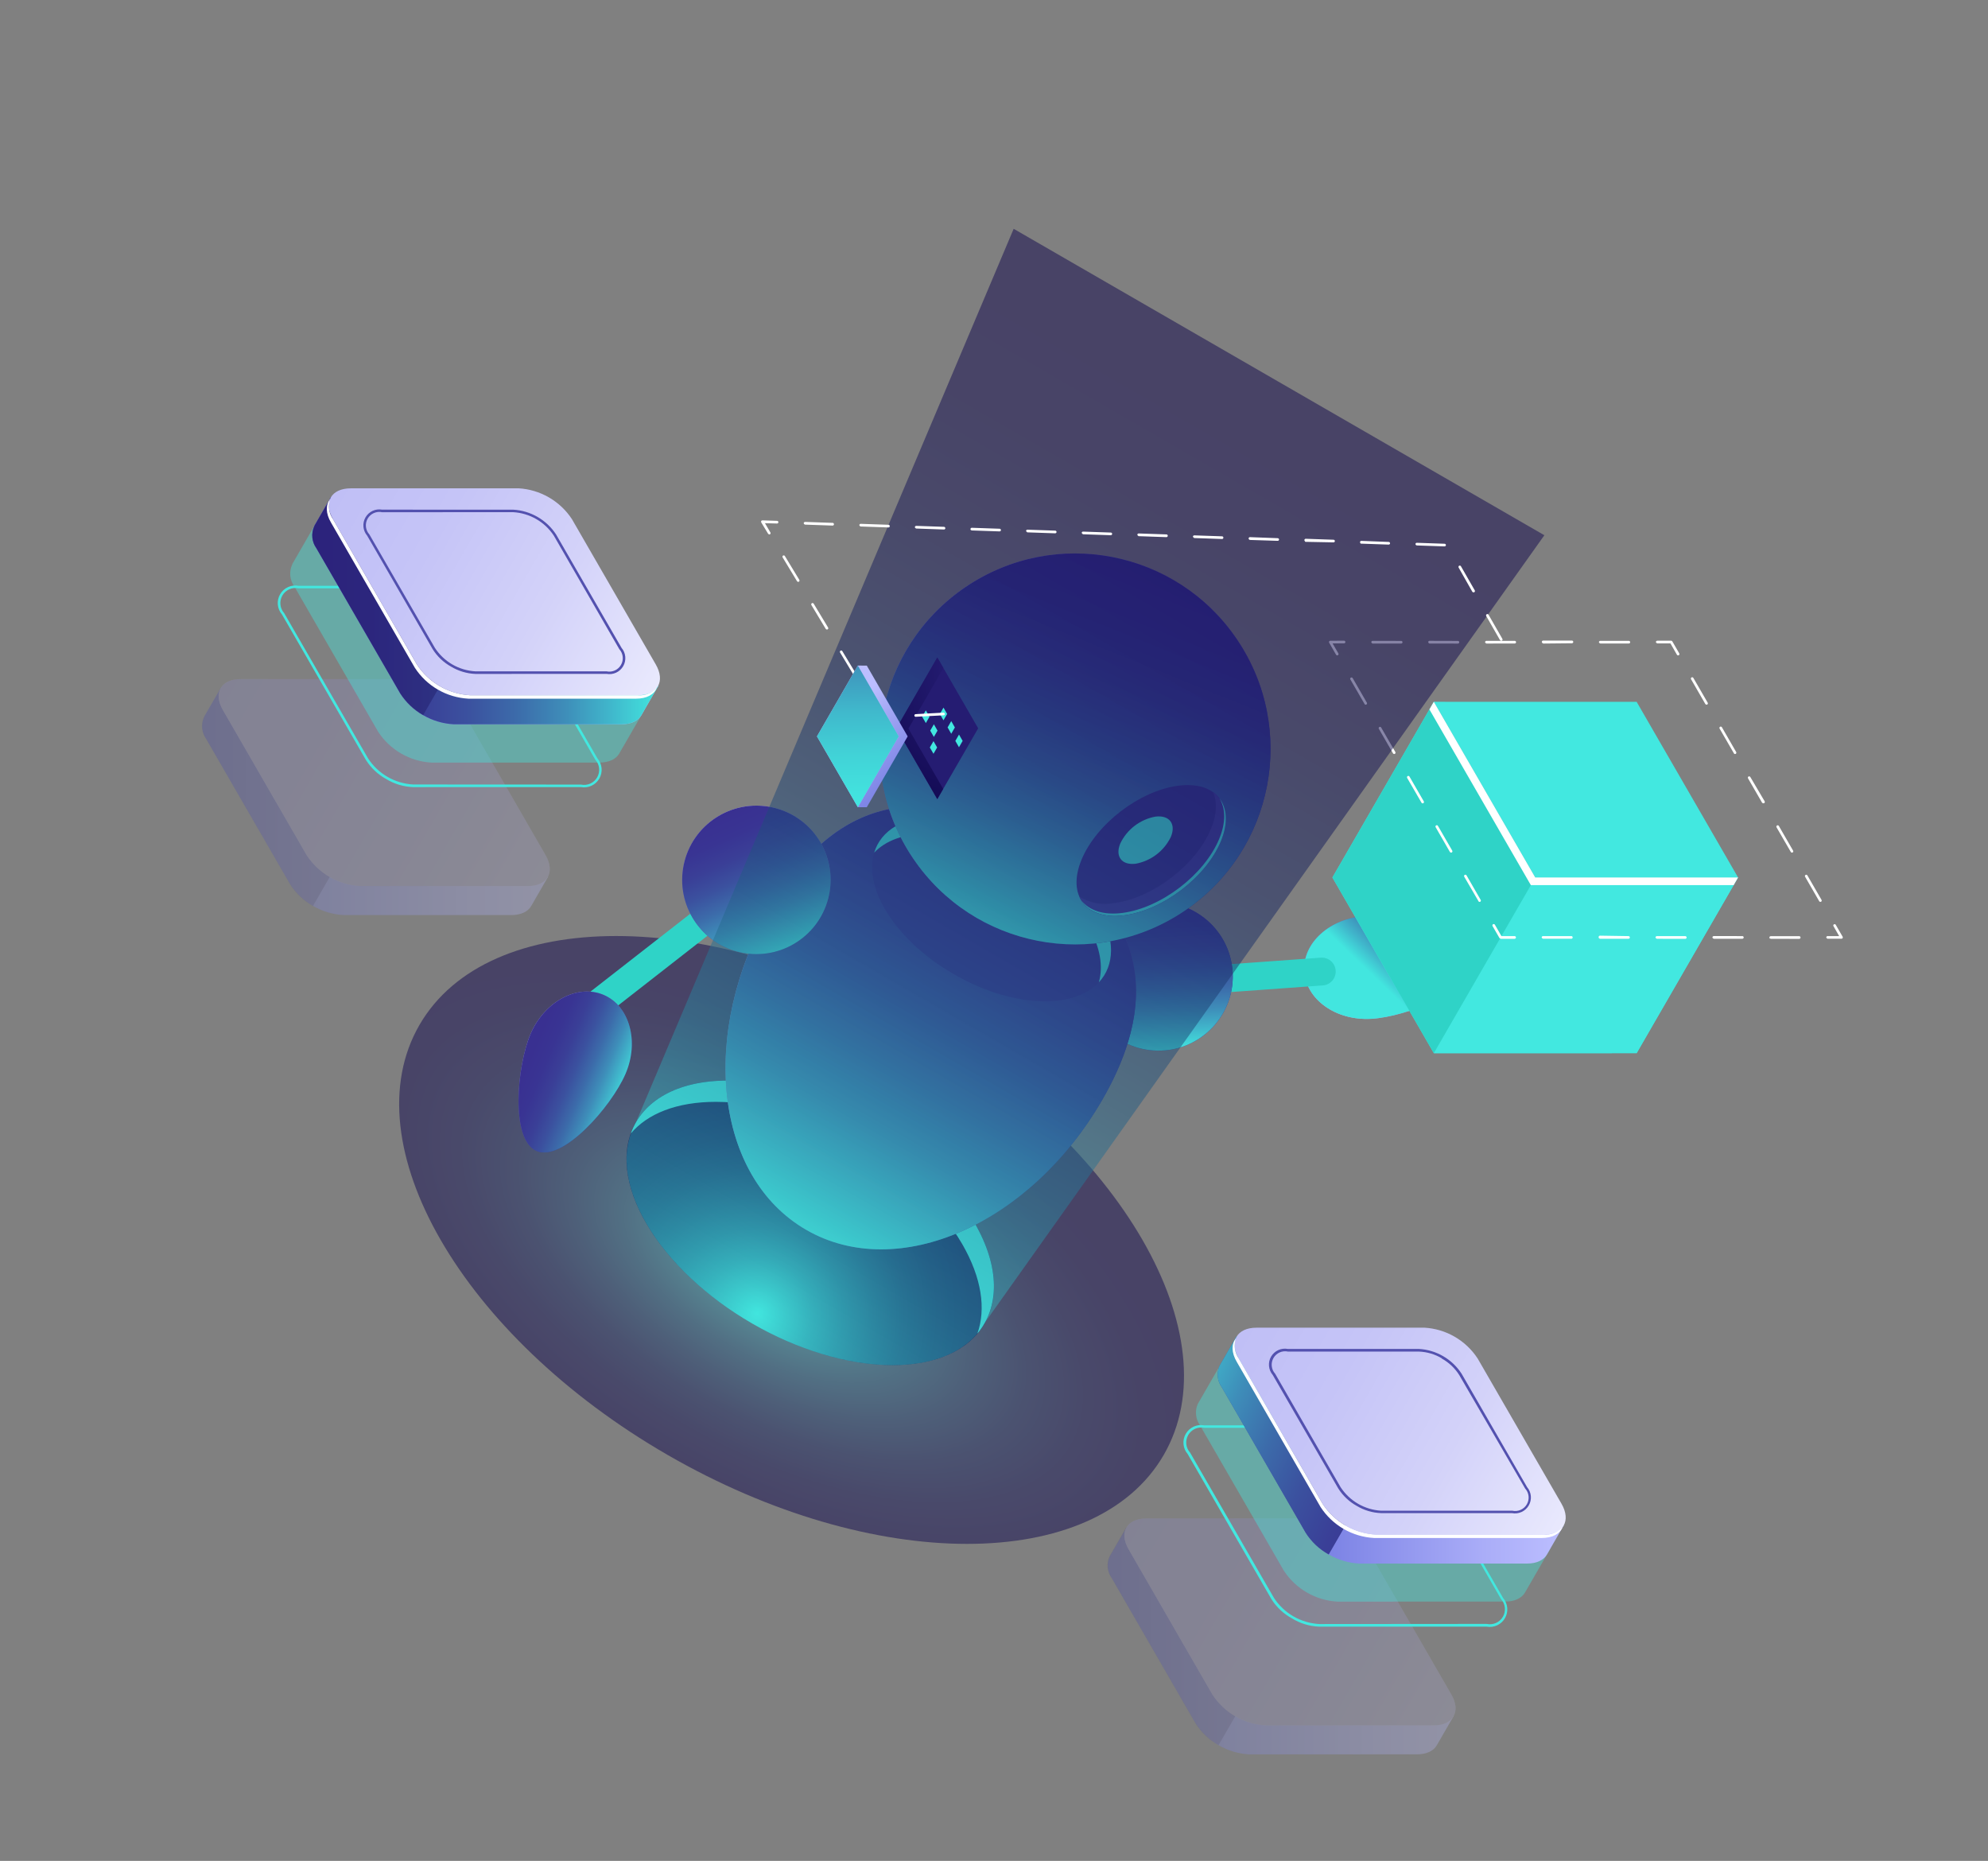 <svg width="3122" height="2922" viewBox="0 0 3122 2922" fill="none" xmlns="http://www.w3.org/2000/svg">
<rect x="0" y="0" width="3122" height="2922" fill="#808080" stroke="none"/>
<path style="mix-blend-mode:lighten" opacity="0.5" d="M1048.29 2284.47C725.487 2098.1 551.035 1795.93 658.638 1609.56C766.241 1423.18 1115.15 1423.18 1437.95 1609.55C1760.75 1795.92 1935.2 2098.08 1827.6 2284.46C1720 2470.83 1371.09 2470.84 1048.29 2284.47Z" fill="url(#paint0_radial_10945_21906)"/>
<path d="M1181.24 2078.13C1030.08 1990.85 948.393 1849.35 998.783 1762.08C1049.17 1674.8 1212.56 1674.79 1363.72 1762.07C1514.88 1849.34 1596.57 1990.84 1546.18 2078.12C1495.79 2165.39 1332.4 2165.4 1181.24 2078.13Z" fill="url(#paint1_radial_10945_21906)"/>
<path d="M1511.16 1953.62C1439.85 1830.22 1266.64 1730.22 1124.11 1730.15C1062.7 1730.17 1017.01 1748.71 990.688 1779.78C1008.76 1729.1 1062.36 1696.71 1143.44 1696.68C1286 1696.67 1459.21 1796.68 1530.49 1920.15C1571.04 1990.31 1569.53 2052.86 1534.9 2093.98C1548.58 2055.61 1541.86 2006.81 1511.16 1953.62Z" fill="#42E8E0"/>
<path d="M2153.62 1599.77C2209.23 1596.61 2316.98 1554.23 2314.54 1509.54C2312.09 1464.85 2200.1 1435.28 2144.42 1438.41C2088.73 1441.54 2045.6 1480.35 2048.24 1524.86C2050.87 1569.37 2097.96 1603.02 2153.62 1599.77Z" fill="url(#paint2_radial_10945_21906)"/>
<path style="mix-blend-mode:lighten" d="M2153.62 1599.77C2209.23 1596.61 2316.98 1554.23 2314.54 1509.54C2312.09 1464.85 2200.1 1435.28 2144.42 1438.41C2088.73 1441.54 2045.6 1480.35 2048.24 1524.86C2050.87 1569.37 2097.96 1603.02 2153.62 1599.77Z" fill="url(#paint3_linear_10945_21906)"/>
<path d="M1864.01 1558.94C1867.8 1561.12 1872.16 1562.13 1876.52 1561.82L2076.27 1547.41C2079.23 1547.34 2082.15 1546.67 2084.84 1545.43C2087.53 1544.2 2089.95 1542.44 2091.94 1540.24C2093.93 1538.05 2095.45 1535.47 2096.42 1532.67C2097.38 1529.87 2097.77 1526.91 2097.55 1523.95C2097.34 1521 2096.52 1518.12 2095.16 1515.49C2093.8 1512.86 2091.92 1510.53 2089.63 1508.65C2087.34 1506.77 2084.7 1505.38 2081.85 1504.55C2079.01 1503.72 2076.03 1503.48 2073.09 1503.84L1873.38 1518.18C1868.71 1518.51 1864.27 1520.34 1860.71 1523.38C1857.15 1526.43 1854.67 1530.53 1853.62 1535.1C1852.57 1539.66 1853.02 1544.44 1854.89 1548.73C1856.76 1553.02 1859.96 1556.6 1864.01 1558.94Z" fill="#2FD3C7"/>
<path d="M924.488 1597.55C928.256 1599.72 932.584 1600.72 936.923 1600.43C941.261 1600.13 945.415 1598.56 948.858 1595.9L1201.35 1398.82C1203.63 1397.07 1205.54 1394.88 1206.97 1392.39C1208.41 1389.9 1209.33 1387.15 1209.7 1384.3C1210.45 1378.54 1208.88 1372.72 1205.34 1368.11C1201.8 1363.51 1196.57 1360.51 1190.82 1359.76C1185.06 1359.01 1179.24 1360.58 1174.63 1364.12L922.114 1561.09C919.851 1562.86 917.96 1565.06 916.547 1567.56C915.134 1570.06 914.227 1572.81 913.879 1575.66C913.531 1578.52 913.748 1581.41 914.517 1584.17C915.287 1586.94 916.594 1589.53 918.364 1591.79C920.009 1594.09 922.09 1596.05 924.488 1597.55Z" fill="#2FD3C7"/>
<path d="M1706.12 1560.5C1691.07 1497.93 1729.6 1435 1792.18 1419.96C1854.75 1404.91 1917.68 1443.44 1932.72 1506.02C1947.77 1568.59 1909.24 1631.52 1846.66 1646.56C1784.09 1661.61 1721.16 1623.08 1706.12 1560.5Z" fill="url(#paint4_radial_10945_21906)"/>
<g style="mix-blend-mode:lighten">
<path d="M1702.94 1530.61C1704.38 1466.27 1757.71 1415.28 1822.05 1416.71C1886.39 1418.15 1937.39 1471.48 1935.95 1535.82C1934.51 1600.16 1881.19 1651.16 1816.84 1649.72C1752.5 1648.28 1701.51 1594.96 1702.94 1530.61Z" fill="url(#paint5_linear_10945_21906)"/>
</g>
<path d="M1210.24 1425.83C1097.09 1621.81 1122.15 1848.05 1266.08 1931.15C1410.01 2014.25 1618.15 1922.36 1731.18 1726.59C1844.21 1530.83 1761.54 1404.54 1617.97 1321.65C1474.4 1238.76 1323.39 1229.85 1210.24 1425.83Z" fill="url(#paint6_radial_10945_21906)"/>
<g style="mix-blend-mode:lighten">
<path d="M1210.27 1425.85C1097.12 1621.84 1122.17 1848.07 1266.1 1931.17C1410.04 2014.27 1618.18 1922.38 1731.2 1726.62C1844.23 1530.85 1761.57 1404.57 1617.99 1321.68C1474.42 1238.78 1323.42 1229.87 1210.27 1425.85Z" fill="url(#paint7_linear_10945_21906)"/>
</g>
<path d="M1497.86 1529.72C1399.6 1472.99 1346.5 1381.01 1379.26 1324.28C1412.02 1267.54 1518.22 1267.54 1616.48 1324.27C1714.74 1381 1767.84 1472.98 1735.08 1529.71C1702.33 1586.45 1596.12 1586.45 1497.86 1529.72Z" fill="#393091"/>
<path d="M1709.07 1454.35C1662.76 1374.12 1550.13 1309.09 1457.49 1309.1C1419.02 1308.96 1390.44 1320.23 1372.83 1338.88C1383.3 1304.05 1418.86 1281.69 1473.27 1281.78C1565.91 1281.77 1678.54 1346.79 1724.85 1427.03C1752.06 1474.06 1750.54 1516.08 1725.66 1542.49C1732.68 1517.81 1728.21 1487.48 1709.07 1454.35Z" fill="#42E8E0"/>
<path d="M1853.8 1092.31C1826.17 1140.16 1826.18 1217.77 1853.71 1265.76C1881.23 1313.75 1926.16 1313.56 1953.79 1265.7C1981.42 1217.85 1981.4 1140.24 1953.88 1092.26C1926.35 1044.27 1881.43 1044.45 1853.8 1092.31Z" fill="#BCBEFF"/>
<path d="M1433.97 1347.86C1339.05 1207.41 1375.97 1016.6 1516.42 921.688C1656.87 826.772 1847.68 863.688 1942.6 1004.14C2037.51 1144.6 2000.6 1335.4 1860.14 1430.32C1719.69 1525.23 1528.88 1488.32 1433.97 1347.86Z" fill="url(#paint8_radial_10945_21906)"/>
<g style="mix-blend-mode:lighten">
<path d="M1433.98 1347.86C1339.06 1207.41 1375.98 1016.6 1516.43 921.686C1656.89 826.77 1847.69 863.686 1942.61 1004.14C2037.52 1144.59 2000.61 1335.4 1860.15 1430.32C1719.7 1525.23 1528.89 1488.32 1433.98 1347.86Z" fill="url(#paint9_linear_10945_21906)"/>
</g>
<path d="M1698.56 1349.68C1675.17 1405.87 1705.17 1445.07 1765.52 1437.21C1825.87 1429.35 1893.79 1377.48 1917.17 1321.29C1940.55 1265.1 1910.56 1225.9 1850.21 1233.76C1789.86 1241.61 1721.94 1293.49 1698.56 1349.68Z" fill="#393091"/>
<path d="M1759.33 1324.43C1750.81 1344.86 1761.71 1359.05 1783.68 1356.22C1795.52 1354.02 1806.68 1349.05 1816.25 1341.73C1825.82 1334.41 1833.53 1324.94 1838.75 1314.09C1847.27 1293.66 1836.38 1279.46 1814.41 1282.3C1802.55 1284.47 1791.38 1289.42 1781.81 1296.74C1772.23 1304.07 1764.53 1313.56 1759.33 1324.43Z" fill="#42E8E0"/>
<path d="M1749.8 1418.01C1810.15 1410.16 1878.08 1358.28 1901.46 1302.09C1911.23 1278.82 1911.67 1259.03 1905.03 1243.82C1925.51 1258.43 1931.55 1286.7 1917.17 1321.29C1893.79 1377.48 1825.86 1429.35 1765.52 1437.21C1729.74 1441.91 1704.69 1430.04 1695.02 1407.88C1711.36 1418.02 1730.92 1421.64 1749.8 1418.01Z" fill="#453C9E"/>
<path d="M1762.86 1433.46C1823.28 1425.64 1891.13 1373.73 1914.56 1317.47C1925.39 1291.53 1924.75 1269.09 1915 1253.43C1927.17 1269.23 1928.92 1293.08 1917.17 1321.29C1893.79 1377.48 1825.86 1429.35 1765.52 1437.21C1733.1 1441.43 1709.5 1432.05 1698.14 1413.83C1710.29 1429.52 1732.82 1437.42 1762.86 1433.46Z" fill="#42E8E0"/>
<path d="M1073.75 1357.98C1086.79 1294.96 1148.45 1254.44 1211.48 1267.48C1274.5 1280.52 1315.02 1342.18 1301.98 1405.2C1288.94 1468.23 1227.28 1508.75 1164.26 1495.71C1101.23 1482.67 1060.71 1421 1073.75 1357.98Z" fill="url(#paint10_radial_10945_21906)"/>
<g style="mix-blend-mode:lighten">
<path d="M1073.74 1357.98C1086.78 1294.96 1148.44 1254.44 1211.47 1267.48C1274.49 1280.52 1315.01 1342.18 1301.97 1405.2C1288.93 1468.23 1227.27 1508.75 1164.24 1495.71C1101.22 1482.67 1060.7 1421.01 1073.74 1357.98Z" fill="url(#paint11_linear_10945_21906)"/>
</g>
<path d="M833.405 1622.93C811.402 1674.23 801.415 1789.53 842.649 1807.27C883.882 1825 959.875 1737.79 982.125 1686.73C1004.38 1635.67 988.701 1579.67 947.973 1562.23C907.246 1544.79 855.77 1571.84 833.405 1622.93Z" fill="url(#paint12_radial_10945_21906)"/>
<path style="mix-blend-mode:lighten" d="M833.405 1622.93C811.402 1674.23 801.415 1789.53 842.649 1807.27C883.882 1825 959.875 1737.79 982.125 1686.73C1004.38 1635.67 988.701 1579.67 947.973 1562.23C907.246 1544.79 855.77 1571.84 833.405 1622.93Z" fill="url(#paint13_linear_10945_21906)"/>
<path d="M2411 1377.86L2729.49 1377.83L2570.22 1653.7L2251.73 1653.73L2092.44 1377.85L2251.71 1101.98L2411 1377.86Z" fill="#42E8E0"/>
<path d="M2251.73 1653.73L2570.22 1653.7L2729.49 1377.83L2411 1377.86L2251.73 1653.73Z" fill="#42E8E0"/>
<path d="M2092.45 1377.85L2251.74 1653.73L2411.01 1377.86L2251.72 1101.99L2092.45 1377.85Z" fill="#2FD3C7"/>
<path d="M2411.01 1377.85L2729.5 1377.82L2570.24 1102.06L2251.72 1101.98L2411.01 1377.85Z" fill="#42E8E0"/>
<path d="M2355.83 1473.63C2356.08 1473.86 2356.37 1474.03 2356.7 1474.13L2378.57 1474.13C2379.14 1474.12 2379.67 1473.88 2380.07 1473.48C2380.46 1473.08 2380.68 1472.54 2380.69 1471.98C2380.68 1471.43 2380.46 1470.9 2380.07 1470.51C2379.68 1470.13 2379.15 1469.91 2378.6 1469.91L2357.96 1469.94L2347.59 1452C2347.31 1451.53 2346.86 1451.18 2346.33 1451.03C2345.8 1450.89 2345.23 1450.96 2344.76 1451.23C2344.27 1451.52 2343.92 1451.98 2343.76 1452.52C2343.61 1453.06 2343.68 1453.64 2343.95 1454.14L2354.89 1473.08C2355.16 1473.34 2355.48 1473.52 2355.83 1473.63Z" fill="white"/>
<path d="M2422.29 1473.54L2423.16 1474.04L2467.89 1474.03C2468.4 1473.98 2468.88 1473.74 2469.22 1473.35C2469.57 1472.97 2469.76 1472.47 2469.76 1471.95C2469.75 1471.43 2469.56 1470.94 2469.21 1470.55C2468.87 1470.17 2468.39 1469.93 2467.88 1469.88L2423.15 1469.89C2422.6 1469.89 2422.07 1470.11 2421.68 1470.5C2421.3 1470.89 2421.08 1471.42 2421.08 1471.97C2421.13 1472.31 2421.27 1472.64 2421.49 1472.91C2421.7 1473.18 2421.97 1473.4 2422.29 1473.54ZM2511.64 1473.55C2511.91 1473.8 2512.23 1473.99 2512.58 1474.1L2557.23 1474.05C2557.52 1474.08 2557.82 1474.04 2558.09 1473.95C2558.37 1473.86 2558.63 1473.71 2558.84 1473.52C2559.06 1473.32 2559.23 1473.08 2559.35 1472.81C2559.47 1472.55 2559.53 1472.26 2559.53 1471.97C2559.53 1471.67 2559.46 1471.38 2559.34 1471.12C2559.22 1470.85 2559.05 1470.61 2558.83 1470.42C2558.62 1470.22 2558.36 1470.08 2558.08 1469.99C2557.8 1469.9 2557.51 1469.87 2557.22 1469.9L2512.61 1469.2C2512.06 1469.2 2511.53 1469.43 2511.14 1469.82C2510.76 1470.21 2510.54 1470.73 2510.54 1471.28C2510.43 1471.73 2510.48 1472.2 2510.68 1472.61C2510.88 1473.03 2511.22 1473.36 2511.64 1473.55ZM2601.05 1473.61C2601.3 1473.84 2601.6 1474.01 2601.92 1474.11L2646.61 1474.18C2647.17 1474.16 2647.7 1473.93 2648.1 1473.53C2648.49 1473.12 2648.72 1472.58 2648.72 1472.02C2648.71 1471.47 2648.49 1470.95 2648.1 1470.56C2647.71 1470.17 2647.19 1469.95 2646.64 1469.95L2601.91 1469.96C2601.36 1469.96 2600.83 1470.19 2600.44 1470.58C2600.06 1470.97 2599.84 1471.49 2599.84 1472.04C2599.9 1472.38 2600.04 1472.7 2600.26 1472.97C2600.47 1473.25 2600.74 1473.47 2601.05 1473.61ZM2690.44 1473.55C2690.69 1473.78 2690.98 1473.95 2691.31 1474.05L2736.04 1474.05C2736.33 1474.08 2736.62 1474.04 2736.9 1473.95C2737.17 1473.86 2737.43 1473.71 2737.65 1473.52C2737.86 1473.32 2738.03 1473.08 2738.15 1472.81C2738.27 1472.54 2738.33 1472.26 2738.33 1471.96C2738.33 1471.67 2738.27 1471.38 2738.15 1471.12C2738.03 1470.85 2737.85 1470.61 2737.64 1470.42C2737.42 1470.22 2737.16 1470.07 2736.88 1469.98C2736.61 1469.89 2736.31 1469.86 2736.02 1469.89L2691.34 1469.83C2690.77 1469.85 2690.24 1470.08 2689.84 1470.48C2689.45 1470.88 2689.23 1471.42 2689.22 1471.98C2689.28 1472.33 2689.42 1472.65 2689.63 1472.92C2689.85 1473.2 2690.12 1473.41 2690.44 1473.55ZM2779.93 1473.65C2780.17 1473.93 2780.5 1474.12 2780.87 1474.19L2825.48 1474.22C2825.76 1474.22 2826.04 1474.17 2826.29 1474.06C2826.55 1473.96 2826.78 1473.8 2826.98 1473.61C2827.18 1473.41 2827.34 1473.18 2827.44 1472.93C2827.55 1472.67 2827.61 1472.4 2827.61 1472.12C2827.61 1471.84 2827.56 1471.57 2827.45 1471.31C2827.35 1471.05 2827.2 1470.82 2827 1470.62C2826.81 1470.42 2826.57 1470.27 2826.32 1470.16C2826.06 1470.05 2825.79 1469.99 2825.51 1469.99L2780.86 1470.04C2780.39 1470.03 2779.93 1470.17 2779.56 1470.45C2779.18 1470.72 2778.91 1471.12 2778.79 1471.56C2778.66 1472.01 2778.69 1472.49 2778.86 1472.92C2779.04 1473.35 2779.36 1473.71 2779.76 1473.94L2779.93 1473.65Z" fill="white"/>
<path d="M2869.22 1473.54C2869.46 1473.77 2869.76 1473.94 2870.08 1474.04L2891.96 1474.04C2892.31 1474.03 2892.65 1473.93 2892.96 1473.75C2893.26 1473.57 2893.52 1473.32 2893.71 1473.03C2893.89 1472.71 2893.99 1472.35 2894 1471.99C2894.01 1471.62 2893.92 1471.26 2893.76 1470.93L2882.81 1451.99C2882.51 1451.57 2882.07 1451.28 2881.56 1451.17C2881.06 1451.06 2880.53 1451.14 2880.08 1451.4C2879.63 1451.65 2879.29 1452.07 2879.13 1452.56C2878.97 1453.05 2879 1453.58 2879.21 1454.05L2888.28 1469.9L2870.07 1469.89C2869.52 1469.89 2869 1470.11 2868.61 1470.5C2868.22 1470.89 2868 1471.42 2868 1471.97C2868.06 1472.31 2868.2 1472.63 2868.41 1472.91C2868.62 1473.18 2868.9 1473.4 2869.22 1473.54Z" fill="white"/>
<path d="M2857.75 1415.92C2858.08 1416.1 2858.45 1416.18 2858.82 1416.18C2859.19 1416.18 2859.56 1416.08 2859.89 1415.9C2860.34 1415.6 2860.67 1415.13 2860.8 1414.6C2860.93 1414.07 2860.85 1413.51 2860.58 1413.03L2838.26 1374.4C2837.95 1373.98 2837.51 1373.69 2837 1373.58C2836.5 1373.47 2835.97 1373.55 2835.52 1373.81C2835.07 1374.06 2834.74 1374.48 2834.58 1374.97C2834.42 1375.46 2834.44 1375.99 2834.65 1376.47L2856.94 1415.16C2857.15 1415.47 2857.43 1415.73 2857.75 1415.92ZM2813.07 1338.56C2813.47 1338.79 2813.94 1338.88 2814.4 1338.82C2814.86 1338.76 2815.29 1338.55 2815.61 1338.21C2815.94 1337.88 2816.14 1337.45 2816.2 1336.98C2816.25 1336.52 2816.14 1336.06 2815.9 1335.66L2793.54 1296.92C2793.26 1296.44 2792.81 1296.1 2792.28 1295.95C2791.75 1295.81 2791.18 1295.88 2790.71 1296.15C2790.24 1296.45 2789.89 1296.91 2789.74 1297.45C2789.59 1297.98 2789.65 1298.56 2789.9 1299.06L2812.3 1337.72C2812.48 1338.06 2812.75 1338.35 2813.07 1338.56ZM2768.35 1261.08C2768.67 1261.27 2769.02 1261.37 2769.39 1261.38C2769.76 1261.39 2770.12 1261.3 2770.44 1261.13C2770.93 1260.84 2771.29 1260.38 2771.44 1259.84C2771.59 1259.29 2771.52 1258.71 2771.25 1258.22L2748.65 1219.91C2748.34 1219.49 2747.9 1219.2 2747.39 1219.09C2746.89 1218.98 2746.36 1219.06 2745.91 1219.32C2745.46 1219.58 2745.13 1219.99 2744.97 1220.48C2744.81 1220.97 2744.83 1221.51 2745.04 1221.98L2767.4 1260.72C2767.69 1260.91 2768.01 1261.03 2768.35 1261.08ZM2723.67 1183.71C2724.07 1183.94 2724.54 1184.04 2725 1183.97C2725.46 1183.91 2725.89 1183.7 2726.21 1183.36C2726.54 1183.03 2726.74 1182.6 2726.79 1182.14C2726.85 1181.67 2726.74 1181.21 2726.5 1180.81L2704.21 1142.11C2703.98 1141.61 2703.56 1141.22 2703.03 1141.02C2702.51 1140.83 2701.94 1140.85 2701.43 1141.09C2700.93 1141.32 2700.53 1141.74 2700.34 1142.26C2700.15 1142.78 2700.17 1143.36 2700.4 1143.87L2722.73 1182.49C2722.79 1182.75 2722.9 1182.99 2723.07 1183.2C2723.23 1183.41 2723.43 1183.58 2723.67 1183.71ZM2679.02 1106.27C2679.33 1106.45 2679.68 1106.54 2680.03 1106.55C2680.39 1106.55 2680.74 1106.45 2681.04 1106.28C2681.52 1106 2681.87 1105.55 2682.01 1105.02C2682.15 1104.49 2682.08 1103.92 2681.81 1103.44L2659.38 1064.66C2659.26 1064.39 2659.09 1064.16 2658.87 1063.96C2658.66 1063.76 2658.4 1063.62 2658.12 1063.53C2657.85 1063.44 2657.55 1063.4 2657.26 1063.43C2656.97 1063.46 2656.69 1063.55 2656.44 1063.7C2656.18 1063.84 2655.96 1064.04 2655.79 1064.28C2655.62 1064.51 2655.5 1064.78 2655.44 1065.07C2655.37 1065.35 2655.37 1065.65 2655.43 1065.93C2655.49 1066.22 2655.61 1066.49 2655.78 1066.73L2678.07 1105.43C2678.3 1105.79 2678.63 1106.08 2679.02 1106.27Z" fill="white"/>
<path d="M2601.65 1009.74C2601.92 1009.99 2602.24 1010.17 2602.58 1010.29L2623.3 1010.29L2633.53 1028.15C2633.83 1028.59 2634.28 1028.92 2634.8 1029.06C2635.32 1029.2 2635.87 1029.15 2636.36 1028.92C2636.84 1028.63 2637.2 1028.17 2637.35 1027.63C2637.5 1027.09 2637.44 1026.51 2637.17 1026.01L2626.23 1007.07C2626.03 1006.76 2625.76 1006.51 2625.45 1006.33C2625.13 1006.15 2624.78 1006.05 2624.42 1006.02L2602.61 1006.06C2602.05 1006.08 2601.52 1006.3 2601.11 1006.69C2600.71 1007.08 2600.47 1007.61 2600.43 1008.17C2600.49 1008.52 2600.63 1008.84 2600.84 1009.11C2601.05 1009.39 2601.33 1009.6 2601.65 1009.74Z" fill="white"/>
<path d="M2154.58 1009.95C2154.85 1010.21 2155.17 1010.39 2155.52 1010.5L2200.25 1010.49C2200.54 1010.52 2200.84 1010.49 2201.11 1010.39C2201.39 1010.3 2201.65 1010.15 2201.86 1009.96C2202.08 1009.76 2202.25 1009.52 2202.37 1009.25C2202.49 1008.99 2202.55 1008.7 2202.55 1008.41C2202.55 1008.11 2202.48 1007.83 2202.36 1007.56C2202.24 1007.29 2202.07 1007.05 2201.85 1006.86C2201.64 1006.66 2201.38 1006.52 2201.1 1006.43C2200.82 1006.34 2200.53 1006.31 2200.24 1006.34L2155.55 1006.27C2155 1006.28 2154.48 1006.5 2154.09 1006.89C2153.7 1007.28 2153.48 1007.81 2153.48 1008.35C2153.52 1008.69 2153.63 1009.02 2153.83 1009.3C2154.02 1009.58 2154.28 1009.8 2154.58 1009.95ZM2244 1010.01C2244.23 1010.27 2244.53 1010.44 2244.87 1010.51L2289.56 1010.58C2290.12 1010.56 2290.65 1010.33 2291.05 1009.93C2291.44 1009.52 2291.66 1008.98 2291.67 1008.42C2291.66 1007.87 2291.44 1007.35 2291.05 1006.96C2290.66 1006.57 2290.13 1006.35 2289.58 1006.35L2244.94 1006.22C2244.39 1006.22 2243.86 1006.44 2243.48 1006.83C2243.09 1007.22 2242.87 1007.75 2242.87 1008.3C2242.9 1008.65 2243.02 1009 2243.22 1009.3C2243.42 1009.6 2243.69 1009.84 2244 1010.01ZM2333.39 1009.95C2333.66 1010.2 2333.98 1010.38 2334.33 1010.5L2378.98 1010.45C2379.5 1010.39 2379.97 1010.15 2380.32 1009.76C2380.66 1009.38 2380.85 1008.88 2380.85 1008.36C2380.85 1007.85 2380.66 1007.35 2380.31 1006.97C2379.96 1006.59 2379.49 1006.35 2378.97 1006.29L2334.36 1006.27C2333.79 1006.29 2333.26 1006.51 2332.85 1006.9C2332.45 1007.3 2332.21 1007.82 2332.17 1008.38C2332.23 1008.73 2332.37 1009.05 2332.58 1009.32C2332.79 1009.6 2333.07 1009.81 2333.39 1009.95ZM2422.73 1009.97C2422.98 1010.25 2423.31 1010.44 2423.67 1010.51L2468.65 1010.07C2469.19 1010.04 2469.71 1009.82 2470.09 1009.43C2470.47 1009.05 2470.7 1008.53 2470.72 1007.99C2470.71 1007.44 2470.5 1006.91 2470.12 1006.51C2469.74 1006.12 2469.23 1005.88 2468.68 1005.84L2423.46 1005.86C2423 1005.85 2422.54 1005.99 2422.17 1006.27C2421.79 1006.54 2421.52 1006.93 2421.39 1007.38C2421.27 1007.83 2421.3 1008.31 2421.47 1008.74C2421.65 1009.17 2421.97 1009.53 2422.37 1009.76L2422.73 1009.97ZM2512.19 1009.95C2512.44 1010.18 2512.73 1010.35 2513.06 1010.45L2557.79 1010.44C2558.08 1010.47 2558.37 1010.44 2558.65 1010.35C2558.92 1010.26 2559.18 1010.11 2559.4 1009.91C2559.61 1009.72 2559.78 1009.48 2559.9 1009.21C2560.02 1008.94 2560.08 1008.65 2560.08 1008.36C2560.08 1008.07 2560.02 1007.78 2559.9 1007.52C2559.78 1007.25 2559.6 1007.01 2559.39 1006.82C2559.17 1006.62 2558.91 1006.47 2558.64 1006.38C2558.36 1006.29 2558.06 1006.26 2557.77 1006.29L2513.04 1006.3C2512.5 1006.31 2511.97 1006.53 2511.58 1006.92C2511.19 1007.31 2510.98 1007.83 2510.98 1008.38C2511.03 1008.73 2511.17 1009.05 2511.38 1009.32C2511.6 1009.6 2511.87 1009.81 2512.19 1009.95Z" fill="white"/>
<path d="M2099.03 1028.87C2099.33 1029.05 2099.68 1029.14 2100.04 1029.14C2100.39 1029.14 2100.74 1029.05 2101.05 1028.87C2101.52 1028.6 2101.87 1028.15 2102.01 1027.62C2102.16 1027.08 2102.09 1026.52 2101.82 1026.04L2092.7 1010.27L2110.96 1010.21C2111.47 1010.15 2111.95 1009.91 2112.29 1009.53C2112.64 1009.14 2112.83 1008.64 2112.82 1008.13C2112.82 1007.61 2112.63 1007.11 2112.28 1006.73C2111.93 1006.35 2111.46 1006.11 2110.94 1006.06L2089.14 1006.09C2088.76 1006.09 2088.39 1006.18 2088.07 1006.36C2087.74 1006.55 2087.47 1006.82 2087.28 1007.14C2087.1 1007.46 2087.01 1007.82 2087.03 1008.18C2087.04 1008.54 2087.15 1008.9 2087.34 1009.2L2098.21 1028.11C2098.42 1028.42 2098.7 1028.68 2099.03 1028.87Z" fill="white"/>
<path d="M2322.46 1415.9C2322.77 1416.09 2323.13 1416.19 2323.5 1416.2C2323.87 1416.21 2324.23 1416.12 2324.55 1415.95C2325.03 1415.67 2325.37 1415.22 2325.52 1414.69C2325.66 1414.16 2325.59 1413.59 2325.32 1413.11L2302.96 1374.37C2302.66 1373.95 2302.22 1373.66 2301.71 1373.55C2301.21 1373.44 2300.68 1373.52 2300.23 1373.78C2299.78 1374.04 2299.44 1374.45 2299.28 1374.94C2299.12 1375.43 2299.15 1375.97 2299.36 1376.44L2322.01 1415.35L2322.46 1415.9ZM2277.78 1338.53C2278.18 1338.76 2278.65 1338.86 2279.11 1338.79C2279.57 1338.73 2280 1338.52 2280.32 1338.19C2280.65 1337.85 2280.85 1337.42 2280.9 1336.96C2280.95 1336.49 2280.85 1336.03 2280.6 1335.63L2258.28 1297.01C2258.16 1296.74 2257.99 1296.5 2257.77 1296.3C2257.55 1296.11 2257.3 1295.96 2257.02 1295.87C2256.74 1295.78 2256.45 1295.75 2256.16 1295.78C2255.87 1295.81 2255.59 1295.9 2255.33 1296.04C2255.08 1296.19 2254.86 1296.38 2254.69 1296.62C2254.51 1296.86 2254.39 1297.13 2254.33 1297.41C2254.27 1297.7 2254.27 1297.99 2254.33 1298.28C2254.39 1298.56 2254.51 1298.83 2254.68 1299.07L2276.96 1337.77C2277.17 1338.08 2277.45 1338.34 2277.78 1338.53ZM2233.09 1261.16C2233.49 1261.4 2233.96 1261.49 2234.42 1261.43C2234.88 1261.37 2235.31 1261.15 2235.64 1260.82C2235.96 1260.48 2236.17 1260.05 2236.22 1259.59C2236.27 1259.13 2236.16 1258.66 2235.92 1258.26L2213.46 1219.37C2213.18 1218.89 2212.73 1218.55 2212.2 1218.4C2211.67 1218.26 2211.1 1218.33 2210.63 1218.6C2210.16 1218.9 2209.81 1219.36 2209.66 1219.9C2209.51 1220.43 2209.57 1221.01 2209.82 1221.51L2232.22 1260.17C2232.41 1260.58 2232.71 1260.92 2233.09 1261.16ZM2188.38 1183.68C2188.69 1183.87 2189.05 1183.98 2189.41 1183.99C2189.78 1184 2190.14 1183.91 2190.47 1183.73C2190.95 1183.45 2191.31 1182.98 2191.46 1182.44C2191.61 1181.9 2191.54 1181.32 2191.28 1180.83L2168.88 1142.16C2168.58 1141.74 2168.13 1141.44 2167.62 1141.33C2167.12 1141.23 2166.59 1141.31 2166.14 1141.56C2165.7 1141.82 2165.36 1142.23 2165.2 1142.73C2165.04 1143.22 2165.07 1143.75 2165.28 1144.22L2187.63 1182.96C2187.82 1183.26 2188.08 1183.5 2188.38 1183.68ZM2143.69 1106.31C2144.02 1106.49 2144.39 1106.59 2144.76 1106.58C2145.13 1106.58 2145.5 1106.48 2145.82 1106.29C2146.28 1106 2146.62 1105.55 2146.76 1105.02C2146.9 1104.5 2146.84 1103.94 2146.59 1103.46L2124.23 1064.72C2123.93 1064.26 2123.47 1063.93 2122.93 1063.8C2122.4 1063.67 2121.84 1063.75 2121.36 1064.02C2120.88 1064.3 2120.54 1064.75 2120.39 1065.28C2120.25 1065.81 2120.32 1066.38 2120.59 1066.85L2142.99 1105.52C2143.05 1105.71 2143.16 1105.88 2143.29 1106.02C2143.42 1106.16 2143.58 1106.28 2143.76 1106.35L2143.69 1106.31Z" fill="white"/>
<path d="M2411 1377.86L2729.49 1377.83L2722.56 1389.83L2404.07 1389.86L2244.79 1113.98L2251.71 1101.98L2411 1377.86Z" fill="white"/>
<path style="mix-blend-mode:lighten" opacity="0.5" d="M1591.89 359.29L2425.28 840.444L1547.52 2075.62C1524.84 2117.57 1474.25 2143.59 1401.54 2143.64C1259.02 2143.57 1085.74 2043.53 1014.49 1920.17C978.889 1858.46 975.473 1802.6 998.846 1762.12L1591.89 359.29Z" fill="url(#paint14_linear_10945_21906)"/>
<path d="M1407.77 1143.62L1471.97 1254.81L1536.16 1143.63L1472 1032.37L1407.77 1143.62Z" fill="#251C72"/>
<path opacity="0.8" d="M1481.52 1048.94L1426.59 1144.08L1481.23 1238.76L1471.97 1254.81L1407.77 1143.62L1472 1032.37L1481.52 1048.94Z" fill="url(#paint15_radial_10945_21906)"/>
<path d="M1500.29 1163.39L1506.01 1173.35L1511.77 1163.37L1506.05 1153.42L1500.29 1163.39Z" fill="#42E8E0"/>
<path d="M1488.13 1142.2L1493.85 1152.16L1499.57 1142.26L1493.85 1132.3L1488.13 1142.2Z" fill="#42E8E0"/>
<path d="M1475.93 1121.1L1481.66 1131.05L1487.42 1121.08L1481.69 1111.12L1475.93 1121.1Z" fill="#42E8E0"/>
<path d="M1460.83 1147.27L1466.59 1157.15L1472.31 1147.25L1466.59 1137.29L1460.83 1147.27Z" fill="#42E8E0"/>
<path d="M1460.22 1173.71L1465.98 1183.59L1471.7 1173.69L1465.98 1163.74L1460.22 1173.71Z" fill="#42E8E0"/>
<path d="M1448.17 1125.4L1453.97 1135.4L1459.73 1125.42L1453.93 1115.42L1448.17 1125.4Z" fill="#42E8E0"/>
<path d="M1382.1 1128.22C1382.39 1128.48 1382.74 1128.68 1383.11 1128.8L1394.37 1128.17C1394.91 1128.13 1395.41 1127.88 1395.77 1127.47C1396.13 1127.07 1396.32 1126.54 1396.29 1126C1396.26 1125.44 1396.01 1124.92 1395.6 1124.54C1395.2 1124.16 1394.66 1123.96 1394.1 1123.96L1384.11 1124.56L1368.08 1097.57C1367.94 1097.33 1367.75 1097.13 1367.53 1096.97C1367.31 1096.81 1367.06 1096.69 1366.79 1096.63C1366.52 1096.56 1366.24 1096.55 1365.97 1096.59C1365.7 1096.63 1365.44 1096.73 1365.21 1096.87C1364.97 1097.02 1364.77 1097.2 1364.61 1097.43C1364.44 1097.65 1364.33 1097.9 1364.26 1098.17C1364.2 1098.43 1364.19 1098.71 1364.23 1098.98C1364.27 1099.25 1364.37 1099.51 1364.51 1099.75L1381.24 1127.53C1381.47 1127.83 1381.76 1128.06 1382.1 1128.22ZM1436.99 1125.3C1437.34 1125.48 1437.74 1125.54 1438.14 1125.48L1481.77 1123.2C1482.04 1123.19 1482.31 1123.11 1482.56 1122.99C1482.81 1122.87 1483.03 1122.7 1483.22 1122.49C1483.4 1122.28 1483.54 1122.04 1483.63 1121.78C1483.72 1121.52 1483.75 1121.24 1483.74 1120.97C1483.72 1120.69 1483.65 1120.42 1483.52 1120.17C1483.4 1119.92 1483.23 1119.7 1483.02 1119.52C1482.82 1119.34 1482.57 1119.2 1482.31 1119.11C1482.05 1119.02 1481.77 1118.98 1481.5 1119L1437.9 1121.39C1437.63 1121.4 1437.36 1121.47 1437.11 1121.58C1436.87 1121.7 1436.65 1121.86 1436.47 1122.06C1436.29 1122.27 1436.15 1122.5 1436.07 1122.76C1435.98 1123.02 1435.95 1123.29 1435.97 1123.56C1435.95 1123.92 1436.04 1124.27 1436.22 1124.58C1436.4 1124.89 1436.67 1125.14 1436.99 1125.3ZM1342.74 1062.99C1343.15 1063.22 1343.62 1063.32 1344.08 1063.25C1344.54 1063.19 1344.96 1062.98 1345.29 1062.64C1345.62 1062.31 1345.82 1061.88 1345.87 1061.42C1345.92 1060.95 1345.82 1060.49 1345.57 1060.09L1322.98 1022.76C1322.87 1022.47 1322.7 1022.21 1322.49 1022C1322.27 1021.79 1322 1021.63 1321.72 1021.53C1321.43 1021.43 1321.12 1021.39 1320.82 1021.42C1320.52 1021.45 1320.22 1021.55 1319.96 1021.71C1319.7 1021.86 1319.48 1022.08 1319.31 1022.33C1319.13 1022.58 1319.02 1022.87 1318.97 1023.17C1318.92 1023.47 1318.94 1023.78 1319.02 1024.07C1319.11 1024.36 1319.25 1024.63 1319.45 1024.86L1342 1062.27L1342.74 1062.99ZM1297.6 988.248C1298 988.483 1298.47 988.576 1298.93 988.514C1299.4 988.452 1299.82 988.237 1300.15 987.904C1300.47 987.571 1300.68 987.139 1300.73 986.676C1300.78 986.214 1300.68 985.747 1300.43 985.351L1277.81 947.904C1277.67 947.669 1277.48 947.464 1277.26 947.302C1277.04 947.139 1276.78 947.023 1276.52 946.958C1276.25 946.893 1275.97 946.882 1275.7 946.925C1275.43 946.968 1275.17 947.063 1274.93 947.207C1274.48 947.51 1274.15 947.975 1274.02 948.508C1273.89 949.042 1273.97 949.604 1274.24 950.083L1296.72 987.447C1296.94 987.786 1297.24 988.062 1297.6 988.248ZM1252.43 913.395C1252.75 913.592 1253.12 913.695 1253.5 913.691C1253.88 913.687 1254.25 913.577 1254.56 913.373C1255.02 913.071 1255.35 912.606 1255.48 912.072C1255.61 911.539 1255.53 910.976 1255.26 910.498L1232.59 873.122C1232.32 872.647 1231.87 872.299 1231.34 872.156C1230.81 872.012 1230.24 872.083 1229.76 872.354C1229.53 872.497 1229.32 872.684 1229.16 872.906C1229 873.128 1228.88 873.38 1228.82 873.647C1228.75 873.914 1228.74 874.191 1228.78 874.463C1228.83 874.735 1228.92 874.995 1229.07 875.229L1251.69 912.677C1251.92 913.044 1252.25 913.337 1252.65 913.52L1252.43 913.395ZM1207.01 838.975C1207.33 839.155 1207.7 839.248 1208.08 839.244C1208.45 839.24 1208.82 839.14 1209.14 838.953C1209.37 838.811 1209.58 838.623 1209.74 838.401C1209.9 838.179 1210.02 837.928 1210.09 837.66C1210.15 837.393 1210.16 837.116 1210.12 836.844C1210.08 836.573 1209.98 836.312 1209.84 836.078L1201.29 821.503L1220.25 822.043C1220.81 822.056 1221.34 821.849 1221.75 821.466C1222.15 821.084 1222.38 820.557 1222.39 820.002C1222.41 819.448 1222.2 818.911 1221.82 818.509C1221.44 818.107 1220.91 817.874 1220.35 817.86L1197.29 817.074C1196.91 817.056 1196.54 817.145 1196.21 817.33C1195.88 817.516 1195.61 817.79 1195.43 818.122C1195.25 818.45 1195.16 818.818 1195.16 819.191C1195.17 819.565 1195.27 819.932 1195.45 820.255L1206.1 837.873C1206.39 838.227 1206.78 838.485 1207.22 838.613L1207.01 838.975ZM1263.3 823.281L1264.17 823.781L1307.83 825.28C1308.33 825.199 1308.78 824.948 1309.11 824.571C1309.44 824.194 1309.63 823.713 1309.65 823.212C1309.67 822.71 1309.51 822.218 1309.2 821.819C1308.9 821.42 1308.47 821.14 1307.98 821.026L1264.31 819.526C1263.76 819.533 1263.23 819.747 1262.84 820.125C1262.44 820.504 1262.2 821.019 1262.17 821.567C1262.19 821.926 1262.31 822.272 1262.51 822.572C1262.71 822.873 1262.98 823.117 1263.3 823.281ZM1350.67 826.206L1351.54 826.707L1395.21 828.206C1395.48 828.219 1395.74 828.178 1396 828.085C1396.25 827.993 1396.48 827.85 1396.67 827.667C1396.87 827.483 1397.03 827.262 1397.14 827.017C1397.25 826.771 1397.3 826.506 1397.31 826.238C1397.33 825.961 1397.29 825.683 1397.2 825.42C1397.1 825.158 1396.96 824.917 1396.77 824.71C1396.59 824.504 1396.36 824.337 1396.11 824.219C1395.86 824.101 1395.59 824.035 1395.31 824.024L1351.64 822.524C1351.09 822.531 1350.57 822.745 1350.17 823.123C1349.77 823.502 1349.53 824.017 1349.5 824.565C1349.53 824.918 1349.66 825.256 1349.87 825.544C1350.07 825.832 1350.35 826.061 1350.67 826.206ZM1437.88 829.421C1438.13 829.651 1438.43 829.822 1438.75 829.922L1482.42 831.421C1482.69 831.44 1482.97 831.402 1483.23 831.307C1483.5 831.213 1483.73 831.065 1483.94 830.873C1484.14 830.681 1484.3 830.449 1484.4 830.192C1484.51 829.935 1484.56 829.659 1484.56 829.38C1484.55 828.831 1484.34 828.305 1483.96 827.908C1483.58 827.511 1483.06 827.271 1482.52 827.238L1438.85 825.739C1438.3 825.746 1437.78 825.959 1437.38 826.338C1436.98 826.717 1436.74 827.232 1436.71 827.78C1436.75 828.13 1436.88 828.465 1437.08 828.752C1437.29 829.039 1437.56 829.269 1437.88 829.421ZM1525.21 832.419C1525.46 832.649 1525.76 832.82 1526.08 832.92L1569.75 834.419C1570.02 834.426 1570.3 834.379 1570.55 834.281C1570.81 834.182 1571.04 834.034 1571.24 833.844C1571.44 833.654 1571.6 833.427 1571.71 833.176C1571.82 832.924 1571.88 832.653 1571.89 832.379C1571.88 831.83 1571.67 831.303 1571.29 830.906C1570.91 830.509 1570.4 830.269 1569.85 830.237L1526.18 828.737C1525.72 828.724 1525.26 828.867 1524.89 829.143C1524.51 829.418 1524.24 829.812 1524.11 830.26C1523.99 830.708 1524.02 831.185 1524.19 831.616C1524.37 832.046 1524.68 832.405 1525.09 832.636L1525.21 832.419ZM1612.55 835.417C1612.8 835.647 1613.09 835.818 1613.41 835.918L1657.08 837.417C1657.63 837.411 1658.16 837.197 1658.55 836.818C1658.95 836.44 1659.19 835.925 1659.22 835.377C1659.23 835.102 1659.18 834.828 1659.08 834.572C1658.99 834.315 1658.84 834.081 1658.65 833.881C1658.46 833.682 1658.23 833.523 1657.98 833.412C1657.73 833.301 1657.46 833.241 1657.18 833.235L1613.52 831.736C1613.24 831.716 1612.96 831.755 1612.7 831.849C1612.44 831.944 1612.2 832.092 1612 832.284C1611.79 832.476 1611.63 832.707 1611.53 832.964C1611.42 833.221 1611.37 833.498 1611.37 833.776C1611.46 834.1 1611.62 834.399 1611.85 834.647C1612.08 834.895 1612.36 835.085 1612.67 835.2L1612.55 835.417ZM1699.88 838.415C1700.13 838.645 1700.42 838.816 1700.75 838.916L1744.41 840.415C1744.96 840.409 1745.49 840.195 1745.89 839.816C1746.28 839.438 1746.52 838.923 1746.56 838.375C1746.56 838.1 1746.52 837.826 1746.42 837.57C1746.32 837.313 1746.17 837.079 1745.98 836.88C1745.79 836.681 1745.56 836.521 1745.31 836.41C1745.06 836.299 1744.79 836.239 1744.52 836.233L1700.85 834.734C1700.58 834.721 1700.31 834.762 1700.06 834.854C1699.81 834.947 1699.58 835.089 1699.38 835.273C1699.19 835.456 1699.03 835.678 1698.92 835.923C1698.81 836.169 1698.75 836.433 1698.75 836.702C1698.81 837.038 1698.96 837.352 1699.18 837.614C1699.4 837.876 1699.69 838.077 1700.01 838.198L1699.88 838.415ZM1787.21 841.413C1787.46 841.643 1787.76 841.815 1788.08 841.914L1831.75 843.413C1832.3 843.407 1832.82 843.193 1833.22 842.815C1833.62 842.436 1833.86 841.921 1833.89 841.373C1833.91 841.095 1833.87 840.817 1833.78 840.555C1833.68 840.293 1833.54 840.052 1833.36 839.845C1833.17 839.639 1832.94 839.472 1832.69 839.354C1832.44 839.236 1832.17 839.17 1831.89 839.159L1788.22 837.659C1787.95 837.652 1787.68 837.699 1787.42 837.798C1787.16 837.897 1786.93 838.045 1786.73 838.235C1786.53 838.424 1786.37 838.651 1786.26 838.903C1786.15 839.154 1786.09 839.425 1786.08 839.7C1786.15 840.036 1786.3 840.35 1786.52 840.612C1786.74 840.874 1787.02 841.075 1787.34 841.197L1787.21 841.413ZM1874.59 844.339C1874.84 844.569 1875.13 844.74 1875.46 844.84L1919.12 846.339C1919.39 846.352 1919.66 846.311 1919.91 846.218C1920.16 846.126 1920.39 845.983 1920.59 845.8C1920.78 845.616 1920.94 845.395 1921.05 845.15C1921.16 844.904 1921.22 844.639 1921.22 844.371C1921.24 844.094 1921.2 843.816 1921.11 843.553C1921.02 843.291 1920.87 843.05 1920.69 842.843C1920.5 842.637 1920.28 842.47 1920.03 842.352C1919.77 842.234 1919.5 842.168 1919.22 842.157L1875.56 840.658C1875.28 840.65 1875.01 840.697 1874.75 840.796C1874.5 840.895 1874.26 841.043 1874.06 841.233C1873.86 841.422 1873.7 841.649 1873.59 841.901C1873.48 842.152 1873.42 842.423 1873.41 842.698C1873.49 843.029 1873.64 843.335 1873.87 843.585C1874.1 843.835 1874.39 844.02 1874.71 844.122L1874.59 844.339ZM1961.92 847.337C1962.17 847.567 1962.46 847.738 1962.79 847.838L2006.42 849.223C2006.7 849.24 2006.98 849.202 2007.24 849.11C2007.5 849.019 2007.75 848.876 2007.95 848.689C2008.16 848.503 2008.32 848.278 2008.44 848.026C2008.56 847.775 2008.63 847.502 2008.64 847.224C2008.63 846.675 2008.42 846.149 2008.04 845.752C2007.66 845.354 2007.15 845.115 2006.6 845.082L1963.01 843.439C1962.55 843.425 1962.09 843.568 1961.72 843.844C1961.34 844.119 1961.07 844.513 1960.95 844.961C1960.82 845.409 1960.85 845.886 1961.02 846.317C1961.2 846.747 1961.52 847.107 1961.92 847.337ZM2049.25 850.335C2049.47 850.56 2049.75 850.719 2050.05 850.794L2094.09 851.643C2094.37 851.66 2094.65 851.622 2094.91 851.53C2095.17 851.438 2095.41 851.295 2095.62 851.109C2095.82 850.923 2095.99 850.697 2096.11 850.446C2096.23 850.194 2096.29 849.922 2096.31 849.644C2096.3 849.095 2096.09 848.569 2095.71 848.172C2095.33 847.774 2094.81 847.535 2094.26 847.502L2050.6 846.003C2050.13 845.99 2049.68 846.132 2049.3 846.408C2048.93 846.684 2048.65 847.077 2048.53 847.525C2048.4 847.973 2048.43 848.451 2048.61 848.881C2048.78 849.312 2049.1 849.671 2049.5 849.902L2049.25 850.335ZM2356.49 1006.03C2356.8 1006.22 2357.16 1006.33 2357.53 1006.34C2357.89 1006.34 2358.26 1006.26 2358.58 1006.08C2359.06 1005.8 2359.42 1005.33 2359.57 1004.79C2359.72 1004.25 2359.66 1003.67 2359.39 1003.17L2337.62 965.254C2337.34 964.779 2336.89 964.431 2336.36 964.288C2335.83 964.144 2335.26 964.215 2334.78 964.486C2334.54 964.614 2334.33 964.791 2334.15 965.006C2333.98 965.221 2333.85 965.469 2333.78 965.735C2333.71 966.001 2333.69 966.279 2333.73 966.552C2333.77 966.824 2333.87 967.086 2334.02 967.319L2355.75 1005.31C2355.99 1005.54 2356.29 1005.71 2356.61 1005.81L2356.49 1006.03ZM2136.3 853.166C2136.51 853.391 2136.79 853.55 2137.09 853.626L2180.76 855.125C2181.04 855.142 2181.31 855.103 2181.58 855.012C2181.84 854.92 2182.08 854.777 2182.29 854.591C2182.49 854.405 2182.66 854.179 2182.78 853.928C2182.9 853.676 2182.96 853.403 2182.97 853.126C2182.98 852.851 2182.93 852.577 2182.83 852.321C2182.74 852.064 2182.59 851.83 2182.4 851.631C2182.21 851.432 2181.98 851.272 2181.73 851.161C2181.48 851.05 2181.21 850.99 2180.93 850.984L2137.95 849.301C2137.67 849.282 2137.39 849.321 2137.13 849.415C2136.87 849.51 2136.63 849.657 2136.43 849.849C2136.23 850.041 2136.07 850.273 2135.96 850.53C2135.85 850.787 2135.8 851.064 2135.81 851.342C2135.8 851.69 2135.88 852.034 2136.03 852.344C2136.19 852.654 2136.43 852.919 2136.71 853.117L2136.3 853.166ZM2313.11 929.9C2313.44 930.081 2313.81 930.173 2314.18 930.17C2314.56 930.166 2314.92 930.066 2315.25 929.879C2315.72 929.603 2316.07 929.15 2316.21 928.62C2316.36 928.089 2316.28 927.523 2316.01 927.045L2294.31 889.167C2294.03 888.681 2293.57 888.325 2293.03 888.174C2292.48 888.023 2291.9 888.089 2291.41 888.357C2290.95 888.647 2290.62 889.099 2290.47 889.624C2290.33 890.149 2290.39 890.707 2290.64 891.19L2312.32 929.441C2312.53 929.669 2312.81 929.829 2313.11 929.9ZM2224.01 856.001C2224.23 856.225 2224.51 856.384 2224.81 856.46L2268.48 857.959C2268.75 857.976 2269.03 857.938 2269.29 857.846C2269.56 857.754 2269.8 857.611 2270 857.425C2270.21 857.239 2270.38 857.013 2270.49 856.762C2270.61 856.51 2270.68 856.238 2270.69 855.96C2270.7 855.685 2270.65 855.412 2270.55 855.155C2270.45 854.898 2270.3 854.664 2270.11 854.465C2269.93 854.266 2269.7 854.106 2269.45 853.995C2269.2 853.884 2268.92 853.824 2268.65 853.818L2224.98 852.319C2224.71 852.306 2224.45 852.347 2224.19 852.439C2223.94 852.532 2223.71 852.674 2223.52 852.858C2223.32 853.042 2223.16 853.263 2223.05 853.508C2222.95 853.754 2222.89 854.019 2222.88 854.287C2222.88 854.671 2222.99 855.047 2223.2 855.371C2223.4 855.695 2223.7 855.953 2224.04 856.115L2224.01 856.001Z" fill="white"/>
<path d="M1347.16 1069.5L1347.17 1045.11L1361.23 1045.14L1425.43 1156.32L1361.23 1267.51L1347.17 1267.49L1347.14 1243.18L1297.04 1156.32L1347.16 1069.5Z" fill="url(#paint16_linear_10945_21906)"/>
<path d="M1282.98 1156.3L1347.18 1267.49L1411.37 1156.3L1347.17 1045.12L1282.98 1156.3Z" fill="url(#paint17_linear_10945_21906)"/>
<path style="mix-blend-mode:lighten" d="M1282.98 1156.3L1347.18 1267.49L1411.37 1156.3L1347.17 1045.12L1282.98 1156.3Z" fill="url(#paint18_linear_10945_21906)"/>
<g opacity="0.3">
<path d="M1743.13 2443.31L1768.8 2398.86L1785.13 2399.12C1776.48 2422.28 1793.3 2450.59 1812.37 2465.46L1906.34 2629.6L1955.22 2687.51L2211.16 2699.65L2208.11 2694.42C2229.5 2696.26 2248.93 2683.48 2267.56 2672.26L2276.27 2687.89L2282.85 2694.68L2256.39 2740.51C2251.3 2749.33 2240.47 2754.74 2225.06 2754.71L1961.69 2754.76C1944.88 2753.85 1928.52 2748.98 1913.94 2740.56C1899.36 2732.14 1886.96 2720.41 1877.76 2706.3L1746.12 2478.2C1742.64 2473.37 1740.47 2467.71 1739.83 2461.78C1739.2 2455.85 1740.12 2449.86 1742.51 2444.4C1742.69 2443.99 1742.92 2443.61 1743.17 2443.24L1743.13 2443.31Z" fill="url(#paint19_linear_10945_21906)"/>
<path opacity="0.3" d="M1812.37 2464.98L1906.34 2629.6L1948.58 2679.82L1913.65 2740.32C1898.85 2732.18 1886.38 2720.4 1877.4 2706.1L1745.76 2477.99C1742.28 2473.16 1740.11 2467.5 1739.47 2461.57C1738.84 2455.65 1739.76 2449.66 1742.15 2444.19C1742.33 2443.79 1742.56 2443.4 1742.81 2443.04L1768.44 2398.65L1783.42 2398.91L1784.58 2399.58C1776.79 2422.75 1793.65 2450.31 1812.37 2464.98Z" fill="#0F054C"/>
<path d="M1987.95 2709.29L2251.31 2709.24C2282.13 2709.29 2294.69 2687.53 2279.28 2660.8L2147.6 2432.77C2138.4 2418.67 2126 2406.93 2111.42 2398.52C2096.84 2390.1 2080.48 2385.23 2063.67 2384.31L1800.3 2384.36C1769.49 2384.31 1756.92 2406.07 1772.38 2432.73L1904.02 2660.83C1913.22 2674.93 1925.61 2686.67 1940.19 2695.09C1954.78 2703.51 1971.14 2708.37 1987.95 2709.29Z" fill="url(#paint20_linear_10945_21906)"/>
<g opacity="0.3">
<path d="M1987.95 2709.29L2251.31 2709.24C2282.13 2709.29 2294.69 2687.53 2279.28 2660.8L2147.6 2432.77C2138.4 2418.67 2126 2406.93 2111.42 2398.52C2096.84 2390.1 2080.48 2385.23 2063.67 2384.31L1800.3 2384.36C1769.49 2384.31 1756.92 2406.07 1772.38 2432.73L1904.02 2660.83C1913.22 2674.93 1925.61 2686.67 1940.19 2695.09C1954.78 2703.51 1971.14 2708.37 1987.95 2709.29Z" fill="#0F054C"/>
</g>
</g>
<path d="M2028.69 2541.09C2041.52 2549.04 2056.17 2553.55 2071.25 2554.19L2334.57 2554.22C2340.17 2555.25 2345.94 2554.52 2351.11 2552.14C2356.28 2549.76 2360.58 2545.83 2363.43 2540.9C2366.27 2535.97 2367.52 2530.28 2367 2524.62C2366.48 2518.95 2364.22 2513.58 2360.53 2509.25L2228.89 2281.15C2220.72 2268.64 2209.73 2258.23 2196.79 2250.76C2183.86 2243.29 2169.34 2238.97 2154.43 2238.16L1891.03 2238.09C1885.44 2237.06 1879.66 2237.78 1874.49 2240.17C1869.32 2242.55 1865.02 2246.48 1862.18 2251.41C1859.33 2256.34 1858.08 2262.02 1858.6 2267.69C1859.12 2273.36 1861.38 2278.73 1865.07 2283.06L1996.79 2511.2C2004.73 2523.7 2015.7 2533.98 2028.69 2541.09ZM2071.68 2550.1C2057.46 2549.31 2043.63 2545.19 2031.3 2538.07C2018.97 2530.95 2008.48 2521.03 2000.69 2509.12L1868.98 2280.97C1865.61 2277.27 1863.51 2272.59 1862.98 2267.61C1862.45 2262.63 1863.51 2257.62 1866.01 2253.28C1868.51 2248.95 1872.33 2245.52 1876.9 2243.49C1881.48 2241.47 1886.58 2240.95 1891.47 2242.01L2154.62 2241.83C2168.84 2242.63 2182.67 2246.75 2195 2253.87C2207.33 2260.99 2217.81 2270.9 2225.61 2282.82L2357.25 2510.92C2360.61 2514.63 2362.71 2519.31 2363.25 2524.28C2363.78 2529.26 2362.72 2534.28 2360.22 2538.61C2357.71 2542.95 2353.9 2546.38 2349.32 2548.4C2344.75 2550.43 2339.65 2550.95 2334.75 2549.89L2071.68 2550.1Z" fill="#42E8E0"/>
<path opacity="0.4" d="M1881.49 2203.66L1920.52 2136.07L1937.06 2135.98C1928.37 2159.21 1945.22 2187.44 1964.3 2202.31L2058.06 2366.81L2106.94 2424.72L2362.88 2436.87L2359.83 2431.63C2381.22 2433.48 2400.65 2420.7 2419.28 2409.47L2427.99 2425.1L2434.57 2431.9L2394.88 2500.65C2389.83 2509.39 2378.95 2514.87 2363.55 2514.85L2100.18 2514.89C2083.38 2513.94 2067.03 2509.06 2052.46 2500.64C2037.88 2492.23 2025.48 2480.51 2016.25 2466.44L1884.61 2238.33C1881.14 2233.49 1878.98 2227.83 1878.35 2221.91C1877.71 2215.99 1878.62 2210 1880.99 2204.53C1881.18 2204.13 1881.4 2203.74 1881.66 2203.37L1881.49 2203.66Z" fill="#42E8E0"/>
<path d="M1916.1 2143.73L1941.98 2098.91L1958.31 2099.18C1949.66 2122.33 1966.47 2150.64 1985.55 2165.51L2079.31 2330.01L2128.19 2387.92L2384.13 2400.07L2381.08 2394.83C2402.47 2396.68 2421.9 2383.89 2440.53 2372.67L2449.24 2388.3L2455.82 2395.09L2429.36 2440.93C2424.27 2449.75 2413.43 2455.15 2398.03 2455.13L2134.66 2455.18C2117.85 2454.26 2101.49 2449.39 2086.91 2440.98C2072.33 2432.56 2059.93 2420.82 2050.73 2406.72L1919.09 2178.61C1915.61 2173.78 1913.44 2168.12 1912.8 2162.19C1912.17 2156.27 1913.09 2150.28 1915.47 2144.81C1915.66 2144.41 1915.89 2144.02 1916.14 2143.66L1916.1 2143.73Z" fill="url(#paint21_linear_10945_21906)"/>
<path opacity="0.3" d="M1985.34 2165.39L2079.09 2329.88L2121.55 2380.23L2086.61 2440.74C2071.82 2432.59 2059.35 2420.81 2050.37 2406.51L1918.73 2178.41C1915.25 2173.57 1913.08 2167.91 1912.44 2161.98C1911.81 2156.06 1912.73 2150.07 1915.11 2144.6C1915.3 2144.2 1915.53 2143.81 1915.78 2143.45L1941.66 2098.63L1956.64 2098.89L1957.8 2099.56C1949.93 2122.87 1966.62 2150.73 1985.34 2165.39Z" fill="#0F054C"/>
<path style="mix-blend-mode:lighten" d="M1985.34 2165.39L2079.09 2329.88L2121.55 2380.23L2086.61 2440.74C2071.82 2432.59 2059.35 2420.81 2050.37 2406.51L1918.73 2178.41C1915.25 2173.57 1913.08 2167.91 1912.44 2161.98C1911.81 2156.06 1912.73 2150.07 1915.11 2144.6C1915.3 2144.2 1915.53 2143.81 1915.78 2143.45L1941.66 2098.63L1956.64 2098.89L1957.8 2099.56C1949.93 2122.87 1966.62 2150.73 1985.34 2165.39Z" fill="url(#paint22_linear_10945_21906)"/>
<path d="M2160.91 2409.71L2424.28 2409.66C2455.09 2409.71 2467.65 2387.95 2452.24 2361.22L2320.56 2133.19C2311.36 2119.09 2298.97 2107.35 2284.39 2098.93C2269.8 2090.51 2253.44 2085.65 2236.63 2084.73L1973.27 2084.78C1942.45 2084.73 1929.89 2106.49 1945.34 2133.14L2076.98 2361.25C2086.18 2375.35 2098.58 2387.09 2113.16 2395.51C2127.74 2403.92 2144.1 2408.79 2160.91 2409.71Z" fill="url(#paint23_linear_10945_21906)"/>
<path d="M2130.62 2364.56C2142.19 2371.54 2155.35 2375.46 2168.86 2375.94L2374.63 2375.99C2379.71 2376.91 2384.95 2376.25 2389.64 2374.08C2394.33 2371.91 2398.23 2368.35 2400.81 2363.87C2403.39 2359.4 2404.53 2354.24 2404.06 2349.1C2403.6 2343.95 2401.55 2339.08 2398.21 2335.14L2295.29 2156.97C2287.93 2145.64 2278 2136.21 2266.3 2129.46C2254.61 2122.7 2241.47 2118.82 2227.98 2118.11L2022.29 2118.11C2017.21 2117.18 2011.97 2117.85 2007.28 2120.02C2002.6 2122.18 1998.7 2125.75 1996.11 2130.22C1993.53 2134.69 1992.39 2139.86 1992.86 2145C1993.32 2150.14 1995.37 2155.02 1998.71 2158.95L2101.56 2337.08C2108.76 2348.56 2118.76 2358.01 2130.62 2364.56ZM2264.18 2133.22C2275.4 2139.42 2284.86 2148.37 2291.68 2159.22L2395.13 2337.31C2398.14 2340.63 2400.02 2344.81 2400.5 2349.26C2400.98 2353.72 2400.03 2358.21 2397.79 2362.08C2395.55 2365.96 2392.14 2369.03 2388.04 2370.84C2383.95 2372.65 2379.38 2373.11 2375.01 2372.16L2169.2 2372.18C2156.42 2371.46 2143.99 2367.75 2132.9 2361.35C2121.82 2354.95 2112.39 2346.04 2105.37 2335.33L2002.56 2157.13C1999.55 2153.81 1997.67 2149.63 1997.19 2145.18C1996.71 2140.72 1997.66 2136.24 1999.9 2132.36C2002.13 2128.48 2005.55 2125.41 2009.64 2123.6C2013.74 2121.79 2018.3 2121.33 2022.68 2122.28L2228.37 2122.29C2241.06 2122.76 2253.43 2126.43 2264.34 2132.93L2264.18 2133.22Z" fill="#5351AF"/>
<path d="M1945.36 2133.16L2077 2361.26C2086.2 2375.37 2098.59 2387.1 2113.17 2395.52C2127.76 2403.94 2144.12 2408.8 2160.93 2409.72L2424.29 2409.67C2429.81 2410.13 2435.36 2409.31 2440.51 2407.26C2445.65 2405.21 2450.25 2402 2453.95 2397.88C2449.73 2408.36 2438.3 2414.96 2421.21 2415.02L2157.88 2415C2141.07 2414.08 2124.71 2409.22 2110.13 2400.8C2095.55 2392.38 2083.15 2380.64 2073.95 2366.54L1942.27 2138.51C1933.65 2123.89 1933.78 2110.47 1940.75 2101.58C1939.02 2106.84 1938.54 2112.43 1939.34 2117.91C1940.14 2123.39 1942.2 2128.61 1945.36 2133.16Z" fill="white"/>
<g opacity="0.3">
<path d="M320.677 1125.27L346.513 1080.52L362.84 1080.79C354.195 1103.94 370.978 1132.14 390.128 1147.05L483.958 1311.59L532.799 1369.57L788.779 1381.65L785.727 1376.41C807.12 1378.26 826.55 1365.48 845.133 1354.32L854.102 1370.01L860.688 1376.8L834.184 1422.71C829.134 1431.45 818.301 1436.86 802.852 1436.91L539.53 1436.88C522.717 1435.97 506.356 1431.1 491.774 1422.68C477.192 1414.26 464.799 1402.53 455.599 1388.43L323.917 1160.39C320.445 1155.55 318.286 1149.89 317.652 1143.97C317.018 1138.04 317.93 1132.06 320.299 1126.59L320.966 1125.43L320.677 1125.27Z" fill="url(#paint24_linear_10945_21906)"/>
<path opacity="0.3" d="M390.21 1147.1L483.968 1311.59L526.454 1362.05L491.519 1422.56C476.74 1414.43 464.299 1402.63 455.391 1388.3L323.71 1160.27C320.237 1155.43 318.079 1149.77 317.445 1143.85C316.811 1137.92 317.723 1131.94 320.092 1126.47L320.76 1125.31L346.595 1080.56L361.504 1080.79L362.733 1081.5C354.586 1104.46 371.235 1132.38 390.21 1147.1Z" fill="#0F054C"/>
<path d="M565.55 1391.28L828.872 1391.3C859.727 1391.29 872.249 1369.6 856.837 1342.87L725.197 1114.76C715.967 1100.69 703.567 1088.97 688.991 1080.56C674.415 1072.14 658.069 1067.26 641.266 1066.31L377.901 1066.35C347.046 1066.37 334.525 1088.06 349.937 1114.79L481.618 1342.82C490.819 1356.92 503.212 1368.66 517.794 1377.08C532.376 1385.5 548.737 1390.36 565.55 1391.28Z" fill="url(#paint25_linear_10945_21906)"/>
<g opacity="0.3">
<path d="M565.565 1391.29L828.888 1391.31C859.743 1391.29 872.264 1369.61 856.852 1342.88L725.213 1114.77C715.983 1100.7 703.582 1088.98 689.007 1080.57C674.431 1072.15 658.085 1067.27 641.281 1066.31L377.917 1066.36C347.062 1066.38 334.541 1088.07 349.953 1114.8L481.634 1342.83C490.834 1356.93 503.228 1368.67 517.81 1377.09C532.392 1385.51 548.752 1390.37 565.565 1391.29Z" fill="#0F054C"/>
</g>
</g>
<path d="M606.574 1223.34C619.39 1231.08 633.973 1235.42 648.938 1235.94L912.303 1235.89C917.899 1236.93 923.678 1236.2 928.846 1233.82C934.014 1231.43 938.316 1227.51 941.161 1222.58C944.007 1217.65 945.256 1211.96 944.737 1206.29C944.218 1200.62 941.957 1195.26 938.264 1190.93L806.624 962.822C798.445 950.308 787.437 939.892 774.49 932.417C761.542 924.942 747.018 920.617 732.091 919.791L468.727 919.84C463.13 918.806 457.351 919.532 452.183 921.916C447.016 924.3 442.713 928.227 439.868 933.155C437.022 938.084 435.773 943.773 436.292 949.441C436.811 955.108 439.072 960.476 442.766 964.805L574.405 1192.91C582.359 1205.63 593.432 1216.1 606.574 1223.34ZM772.524 935.906C785.043 942.814 795.602 952.791 803.208 964.899L934.89 1192.93C938.232 1196.65 940.312 1201.33 940.832 1206.31C941.352 1211.28 940.286 1216.3 937.785 1220.63C935.284 1224.96 931.477 1228.39 926.909 1230.43C922.34 1232.46 917.245 1233 912.351 1231.97L648.998 1231.83C634.773 1231.08 620.927 1226.97 608.59 1219.85C596.253 1212.72 585.774 1202.79 578.007 1190.85L446.326 962.813C442.983 959.092 440.903 954.409 440.383 949.434C439.863 944.46 440.93 939.448 443.431 935.116C445.932 930.784 449.739 927.355 454.307 925.318C458.875 923.281 463.971 922.741 468.864 923.775L732.187 923.798C746.44 924.357 760.319 928.522 772.524 935.906Z" fill="#42E8E0"/>
<path opacity="0.4" d="M458.934 885.842L498 818.177L514.328 818.447C505.683 841.601 522.465 869.797 541.616 884.709L635.446 1049.25L684.119 1107.52L940.099 1119.59L937.047 1114.36C958.441 1116.21 977.87 1103.42 996.453 1092.27L1005.59 1107.67L1012.18 1114.46L972.483 1183.21C967.391 1192.03 956.557 1197.44 941.15 1197.41L677.786 1197.46C660.973 1196.54 644.613 1191.68 630.031 1183.26C615.449 1174.84 603.055 1163.1 593.855 1149L462.215 920.895C458.728 916.061 456.56 910.401 455.926 904.474C455.291 898.547 456.211 892.557 458.597 887.094L459.265 885.937L458.934 885.842Z" fill="#42E8E0"/>
<path d="M493.658 825.695L519.41 781.091L535.737 781.361C527.092 804.515 543.875 832.711 563.025 847.623L656.939 1012.02L705.78 1070L961.759 1082.07L958.707 1076.84C980.101 1078.69 999.53 1065.9 1018.11 1054.75L1027.08 1070.44L1033.67 1077.23L1007.16 1123.13C1002.11 1131.88 991.281 1137.29 975.833 1137.33L712.51 1137.31C695.697 1136.39 679.337 1131.53 664.755 1123.11C650.173 1114.69 637.779 1102.95 628.579 1088.85L496.898 860.82C493.425 855.979 491.267 850.321 490.632 844.397C489.998 838.473 490.91 832.486 493.279 827.019L493.947 825.862L493.658 825.695Z" fill="url(#paint26_linear_10945_21906)"/>
<path d="M493.658 825.695L519.41 781.091L535.737 781.361C527.092 804.515 543.875 832.711 563.025 847.623L656.939 1012.02L705.78 1070L961.759 1082.07L958.707 1076.84C980.101 1078.69 999.53 1065.9 1018.11 1054.75L1027.08 1070.44L1033.67 1077.23L1007.16 1123.13C1002.11 1131.88 991.281 1137.29 975.833 1137.33L712.51 1137.31C695.697 1136.39 679.337 1131.53 664.755 1123.11C650.173 1114.69 637.779 1102.95 628.579 1088.85L496.898 860.82C493.425 855.979 491.267 850.321 490.632 844.397C489.998 838.473 490.91 832.486 493.279 827.019L493.947 825.862L493.658 825.695Z" fill="url(#paint27_linear_10945_21906)"/>
<path opacity="0.3" d="M563.177 847.515L656.934 1012.01L699.42 1062.47L664.485 1122.98C649.706 1114.84 637.265 1103.05 628.358 1088.72L496.676 860.689C493.204 855.848 491.045 850.19 490.411 844.266C489.777 838.342 490.689 832.355 493.058 826.888L493.726 825.732L519.478 781.127L534.387 781.349L535.616 782.059C527.468 805.019 544.201 832.8 563.177 847.515Z" fill="#0F054C"/>
<path d="M738.554 1091.73L1001.88 1091.75C1032.73 1091.73 1045.25 1070.04 1029.84 1043.31L898.201 815.208C888.971 801.134 876.571 789.419 861.995 781.004C847.419 772.588 831.073 767.707 814.27 766.751L550.905 766.8C520.05 766.818 507.529 788.505 522.941 815.235L654.622 1043.27C663.823 1057.37 676.216 1069.11 690.798 1077.52C705.38 1085.94 721.741 1090.81 738.554 1091.73Z" fill="url(#paint28_linear_10945_21906)"/>
<path d="M708.462 1046.79C720.059 1053.78 733.246 1057.72 746.783 1058.21L952.517 1058.14C957.597 1059.07 962.84 1058.4 967.526 1056.23C972.213 1054.07 976.114 1050.5 978.696 1046.03C981.278 1041.56 982.415 1036.4 981.95 1031.25C981.485 1026.11 979.441 1021.24 976.099 1017.3L873.248 839.166C865.859 827.869 855.918 818.466 844.227 811.717C832.536 804.967 819.423 801.059 805.944 800.308L600.18 800.262C595.1 799.336 589.857 800.003 585.17 802.172C580.484 804.34 576.582 807.905 574 812.377C571.418 816.849 570.282 822.011 570.747 827.154C571.212 832.297 573.256 837.171 576.598 841.107L679.479 1019.35C686.649 1030.81 696.624 1040.26 708.462 1046.79ZM746.801 1054.17C734.01 1053.49 721.56 1049.8 710.467 1043.4C699.374 1036.99 689.951 1028.06 682.967 1017.32L580.044 839.145C577.032 835.832 575.15 831.647 574.671 827.195C574.192 822.743 575.14 818.254 577.379 814.376C579.618 810.498 583.032 807.433 587.127 805.621C591.222 803.81 595.787 803.348 600.162 804.3L805.896 804.232C818.676 804.959 831.108 808.671 842.194 815.072C853.28 821.472 862.711 830.382 869.73 841.087L972.538 1019.29C975.551 1022.6 977.432 1026.79 977.911 1031.24C978.391 1035.69 977.442 1040.18 975.203 1044.06C972.964 1047.94 969.551 1051 965.456 1052.82C961.361 1054.63 956.796 1055.09 952.421 1054.14L746.801 1054.17Z" fill="#5351AF"/>
<path d="M522.933 815.231L654.614 1043.26C663.815 1057.37 676.209 1069.1 690.791 1077.52C705.373 1085.94 721.733 1090.8 738.546 1091.72L1001.87 1091.74C1007.39 1092.19 1012.93 1091.36 1018.08 1089.31C1023.22 1087.27 1027.82 1084.06 1031.52 1079.95C1027.3 1090.43 1015.83 1097.11 998.78 1097.09L735.457 1097.07C718.644 1096.15 702.284 1091.29 687.702 1082.87C673.12 1074.45 660.726 1062.72 651.526 1048.61L519.844 820.581C511.223 805.964 511.355 792.546 518.321 783.652C516.609 788.916 516.134 794.504 516.934 799.981C517.734 805.458 519.787 810.677 522.933 815.231Z" fill="white"/>
<defs>
<radialGradient id="paint0_radial_10945_21906" cx="0" cy="0" r="1" gradientUnits="userSpaceOnUse" gradientTransform="translate(1213.34 1998.59) rotate(-150) scale(758.961 387.07)">
<stop stop-color="#42E8E0"/>
<stop offset="0.11" stop-color="#37B6BF"/>
<stop offset="0.22" stop-color="#2C87A1"/>
<stop offset="0.34" stop-color="#235F87"/>
<stop offset="0.46" stop-color="#1C3F72"/>
<stop offset="0.58" stop-color="#162561"/>
<stop offset="0.71" stop-color="#121355"/>
<stop offset="0.85" stop-color="#10084E"/>
<stop offset="1" stop-color="#0F054C"/>
</radialGradient>
<radialGradient id="paint1_radial_10945_21906" cx="0" cy="0" r="1" gradientUnits="userSpaceOnUse" gradientTransform="translate(1189.81 2061.29) rotate(-150) scale(395.424 395.425)">
<stop stop-color="#42E8E0"/>
<stop offset="0.11" stop-color="#37B6BF"/>
<stop offset="0.22" stop-color="#2C87A1"/>
<stop offset="0.34" stop-color="#235F87"/>
<stop offset="0.46" stop-color="#1C3F72"/>
<stop offset="0.58" stop-color="#162561"/>
<stop offset="0.71" stop-color="#121355"/>
<stop offset="0.85" stop-color="#10084E"/>
<stop offset="1" stop-color="#0F054C"/>
</radialGradient>
<radialGradient id="paint2_radial_10945_21906" cx="0" cy="0" r="1" gradientUnits="userSpaceOnUse" gradientTransform="translate(2124.73 1576.31) rotate(87.002) scale(206.848 339.928)">
<stop stop-color="#C0BFF6"/>
<stop offset="1" stop-color="#393091"/>
</radialGradient>
<linearGradient id="paint3_linear_10945_21906" x1="2188.63" y1="1563.17" x2="2316.29" y2="1429.73" gradientUnits="userSpaceOnUse">
<stop stop-color="#42E6DF"/>
<stop offset="0.14" stop-color="#40B6CB"/>
<stop offset="0.27" stop-color="#3E8DB9"/>
<stop offset="0.41" stop-color="#3C6BAA"/>
<stop offset="0.55" stop-color="#3B519F"/>
<stop offset="0.69" stop-color="#3A3F97"/>
<stop offset="0.84" stop-color="#393493"/>
<stop offset="1" stop-color="#393091"/>
</linearGradient>
<radialGradient id="paint4_radial_10945_21906" cx="0" cy="0" r="1" gradientUnits="userSpaceOnUse" gradientTransform="translate(1522.71 932.04) rotate(-161.2) scale(672.898 672.898)">
<stop stop-color="#C0BFF6"/>
<stop offset="1" stop-color="#393091"/>
</radialGradient>
<linearGradient id="paint5_linear_10945_21906" x1="1824.48" y1="1650.01" x2="1814.31" y2="1417.09" gradientUnits="userSpaceOnUse">
<stop stop-color="#42E6DF"/>
<stop offset="0.14" stop-color="#40B6CB"/>
<stop offset="0.27" stop-color="#3E8DB9"/>
<stop offset="0.41" stop-color="#3C6BAA"/>
<stop offset="0.55" stop-color="#3B519F"/>
<stop offset="0.69" stop-color="#3A3F97"/>
<stop offset="0.84" stop-color="#393493"/>
<stop offset="1" stop-color="#393091"/>
</linearGradient>
<radialGradient id="paint6_radial_10945_21906" cx="0" cy="0" r="1" gradientUnits="userSpaceOnUse" gradientTransform="translate(1332.64 1427.91) rotate(-150) scale(518.479 704.6)">
<stop stop-color="#C0BFF6"/>
<stop offset="1" stop-color="#393091"/>
</radialGradient>
<linearGradient id="paint7_linear_10945_21906" x1="1251.1" y1="1925.23" x2="1603.27" y2="1315.26" gradientUnits="userSpaceOnUse">
<stop stop-color="#42E6DF"/>
<stop offset="0.14" stop-color="#40B6CB"/>
<stop offset="0.27" stop-color="#3E8DB9"/>
<stop offset="0.41" stop-color="#3C6BAA"/>
<stop offset="0.55" stop-color="#3B519F"/>
<stop offset="0.69" stop-color="#3A3F97"/>
<stop offset="0.84" stop-color="#393493"/>
<stop offset="1" stop-color="#393091"/>
</linearGradient>
<radialGradient id="paint8_radial_10945_21906" cx="0" cy="0" r="1" gradientUnits="userSpaceOnUse" gradientTransform="translate(1545.13 1040.7) rotate(-150) scale(518.802)">
<stop stop-color="#C0BFF6"/>
<stop offset="1" stop-color="#393091"/>
</radialGradient>
<linearGradient id="paint9_linear_10945_21906" x1="1573.36" y1="1460.47" x2="1803.35" y2="891.152" gradientUnits="userSpaceOnUse">
<stop stop-color="#42E6DF"/>
<stop offset="0.14" stop-color="#40B6CB"/>
<stop offset="0.27" stop-color="#3E8DB9"/>
<stop offset="0.41" stop-color="#3C6BAA"/>
<stop offset="0.55" stop-color="#3B519F"/>
<stop offset="0.69" stop-color="#3A3F97"/>
<stop offset="0.84" stop-color="#393493"/>
<stop offset="1" stop-color="#393091"/>
</linearGradient>
<radialGradient id="paint10_radial_10945_21906" cx="0" cy="0" r="1" gradientUnits="userSpaceOnUse" gradientTransform="translate(1160.66 1284.61) rotate(-161.399) scale(242.495 242.495)">
<stop stop-color="#C0BFF6"/>
<stop offset="1" stop-color="#393091"/>
</radialGradient>
<linearGradient id="paint11_linear_10945_21906" x1="1230.34" y1="1490.67" x2="1135.08" y2="1278.64" gradientUnits="userSpaceOnUse">
<stop stop-color="#42E6DF"/>
<stop offset="0.14" stop-color="#40B6CB"/>
<stop offset="0.27" stop-color="#3E8DB9"/>
<stop offset="0.41" stop-color="#3C6BAA"/>
<stop offset="0.55" stop-color="#3B519F"/>
<stop offset="0.69" stop-color="#3A3F97"/>
<stop offset="0.84" stop-color="#393493"/>
<stop offset="1" stop-color="#393091"/>
</linearGradient>
<radialGradient id="paint12_radial_10945_21906" cx="0" cy="0" r="1" gradientUnits="userSpaceOnUse" gradientTransform="translate(835.872 1541.29) rotate(-156.892) scale(206.516 340.376)">
<stop stop-color="#C0BFF6"/>
<stop offset="1" stop-color="#393091"/>
</radialGradient>
<linearGradient id="paint13_linear_10945_21906" x1="979.257" y1="1726.4" x2="830.783" y2="1663.38" gradientUnits="userSpaceOnUse">
<stop stop-color="#42E6DF"/>
<stop offset="0.14" stop-color="#40B6CB"/>
<stop offset="0.27" stop-color="#3E8DB9"/>
<stop offset="0.41" stop-color="#3C6BAA"/>
<stop offset="0.55" stop-color="#3B519F"/>
<stop offset="0.69" stop-color="#3A3F97"/>
<stop offset="0.84" stop-color="#393493"/>
<stop offset="1" stop-color="#393091"/>
</linearGradient>
<linearGradient id="paint14_linear_10945_21906" x1="1161.64" y1="2066.82" x2="2008.59" y2="599.867" gradientUnits="userSpaceOnUse">
<stop stop-color="#42E8E0"/>
<stop offset="0.11" stop-color="#37B6BF"/>
<stop offset="0.22" stop-color="#2C87A1"/>
<stop offset="0.34" stop-color="#235F87"/>
<stop offset="0.46" stop-color="#1C3F72"/>
<stop offset="0.58" stop-color="#162561"/>
<stop offset="0.71" stop-color="#121355"/>
<stop offset="0.85" stop-color="#10084E"/>
<stop offset="1" stop-color="#0F054C"/>
</linearGradient>
<radialGradient id="paint15_radial_10945_21906" cx="0" cy="0" r="1" gradientUnits="userSpaceOnUse" gradientTransform="translate(1566.69 1021.12) rotate(-150) scale(204.683 261.994)">
<stop stop-color="#2B237C"/>
<stop offset="0.31" stop-color="#251C72"/>
<stop offset="1" stop-color="#0F054C"/>
</radialGradient>
<linearGradient id="paint16_linear_10945_21906" x1="1322.34" y1="1122.35" x2="1530.18" y2="1344.52" gradientUnits="userSpaceOnUse">
<stop stop-color="#BCBEFF"/>
<stop offset="0.15" stop-color="#A3A7F5"/>
<stop offset="0.39" stop-color="#8289E8"/>
<stop offset="0.61" stop-color="#6A73DF"/>
<stop offset="0.82" stop-color="#5C66D9"/>
<stop offset="1" stop-color="#5761D7"/>
</linearGradient>
<linearGradient id="paint17_linear_10945_21906" x1="1356.78" y1="1163.54" x2="1678.44" y2="1404.09" gradientUnits="userSpaceOnUse">
<stop stop-color="#BCBEFF"/>
<stop offset="0.15" stop-color="#A3A7F5"/>
<stop offset="0.39" stop-color="#8289E8"/>
<stop offset="0.61" stop-color="#6A73DF"/>
<stop offset="0.82" stop-color="#5C66D9"/>
<stop offset="1" stop-color="#5761D7"/>
</linearGradient>
<linearGradient id="paint18_linear_10945_21906" x1="1349.97" y1="1295.03" x2="1341.84" y2="893.405" gradientUnits="userSpaceOnUse">
<stop stop-color="#42E8E0"/>
<stop offset="0.12" stop-color="#42E2DE"/>
<stop offset="0.27" stop-color="#41D3D7"/>
<stop offset="0.44" stop-color="#40B9CC"/>
<stop offset="0.62" stop-color="#3E94BC"/>
<stop offset="0.81" stop-color="#3C66A8"/>
<stop offset="1" stop-color="#393091"/>
</linearGradient>
<linearGradient id="paint19_linear_10945_21906" x1="2282.87" y1="2576.61" x2="1739.5" y2="2576.65" gradientUnits="userSpaceOnUse">
<stop stop-color="#BCBEFF"/>
<stop offset="0.23" stop-color="#AAADF8"/>
<stop offset="0.68" stop-color="#7C83E5"/>
<stop offset="1" stop-color="#5761D7"/>
</linearGradient>
<linearGradient id="paint20_linear_10945_21906" x1="2282.65" y1="2695.04" x2="1769.01" y2="2398.49" gradientUnits="userSpaceOnUse">
<stop stop-color="#E9E9FD"/>
<stop offset="0.36" stop-color="#D3D2F9"/>
<stop offset="0.71" stop-color="#C5C4F7"/>
<stop offset="1" stop-color="#C0BFF6"/>
</linearGradient>
<linearGradient id="paint21_linear_10945_21906" x1="2455.84" y1="2277.03" x2="1912.47" y2="2277.06" gradientUnits="userSpaceOnUse">
<stop stop-color="#BCBEFF"/>
<stop offset="0.23" stop-color="#AAADF8"/>
<stop offset="0.68" stop-color="#7C83E5"/>
<stop offset="1" stop-color="#5761D7"/>
</linearGradient>
<linearGradient id="paint22_linear_10945_21906" x1="1796.18" y1="2162.78" x2="2282.87" y2="2394.14" gradientUnits="userSpaceOnUse">
<stop stop-color="#42E6DF"/>
<stop offset="0.14" stop-color="#40B6CB"/>
<stop offset="0.27" stop-color="#3E8DB9"/>
<stop offset="0.41" stop-color="#3C6BAA"/>
<stop offset="0.55" stop-color="#3B519F"/>
<stop offset="0.69" stop-color="#3A3F97"/>
<stop offset="0.84" stop-color="#393493"/>
<stop offset="1" stop-color="#393091"/>
</linearGradient>
<linearGradient id="paint23_linear_10945_21906" x1="2455.61" y1="2395.46" x2="1941.98" y2="2098.91" gradientUnits="userSpaceOnUse">
<stop stop-color="#E9E9FD"/>
<stop offset="0.36" stop-color="#D3D2F9"/>
<stop offset="0.71" stop-color="#C5C4F7"/>
<stop offset="1" stop-color="#C0BFF6"/>
</linearGradient>
<linearGradient id="paint24_linear_10945_21906" x1="860.448" y1="1258.68" x2="317.122" y2="1258.64" gradientUnits="userSpaceOnUse">
<stop stop-color="#BCBEFF"/>
<stop offset="0.23" stop-color="#AAADF8"/>
<stop offset="0.68" stop-color="#7C83E5"/>
<stop offset="1" stop-color="#5761D7"/>
</linearGradient>
<linearGradient id="paint25_linear_10945_21906" x1="860.205" y1="1377.1" x2="346.569" y2="1080.55" gradientUnits="userSpaceOnUse">
<stop stop-color="#E9E9FD"/>
<stop offset="0.36" stop-color="#D3D2F9"/>
<stop offset="0.71" stop-color="#C5C4F7"/>
<stop offset="1" stop-color="#C0BFF6"/>
</linearGradient>
<linearGradient id="paint26_linear_10945_21906" x1="1033.43" y1="959.108" x2="490.103" y2="959.07" gradientUnits="userSpaceOnUse">
<stop stop-color="#BCBEFF"/>
<stop offset="0.23" stop-color="#AAADF8"/>
<stop offset="0.68" stop-color="#7C83E5"/>
<stop offset="1" stop-color="#5761D7"/>
</linearGradient>
<linearGradient id="paint27_linear_10945_21906" x1="1033.43" y1="959.108" x2="490.103" y2="959.07" gradientUnits="userSpaceOnUse">
<stop stop-color="#42E6DF"/>
<stop offset="0.14" stop-color="#40B6CB"/>
<stop offset="0.27" stop-color="#3E8DB9"/>
<stop offset="0.41" stop-color="#3C6BAA"/>
<stop offset="0.55" stop-color="#3B519F"/>
<stop offset="0.69" stop-color="#3A3F97"/>
<stop offset="0.84" stop-color="#393493"/>
<stop offset="1" stop-color="#393091"/>
</linearGradient>
<linearGradient id="paint28_linear_10945_21906" x1="1033.21" y1="1077.55" x2="519.573" y2="781" gradientUnits="userSpaceOnUse">
<stop stop-color="#E9E9FD"/>
<stop offset="0.36" stop-color="#D3D2F9"/>
<stop offset="0.71" stop-color="#C5C4F7"/>
<stop offset="1" stop-color="#C0BFF6"/>
</linearGradient>
</defs>
</svg>
